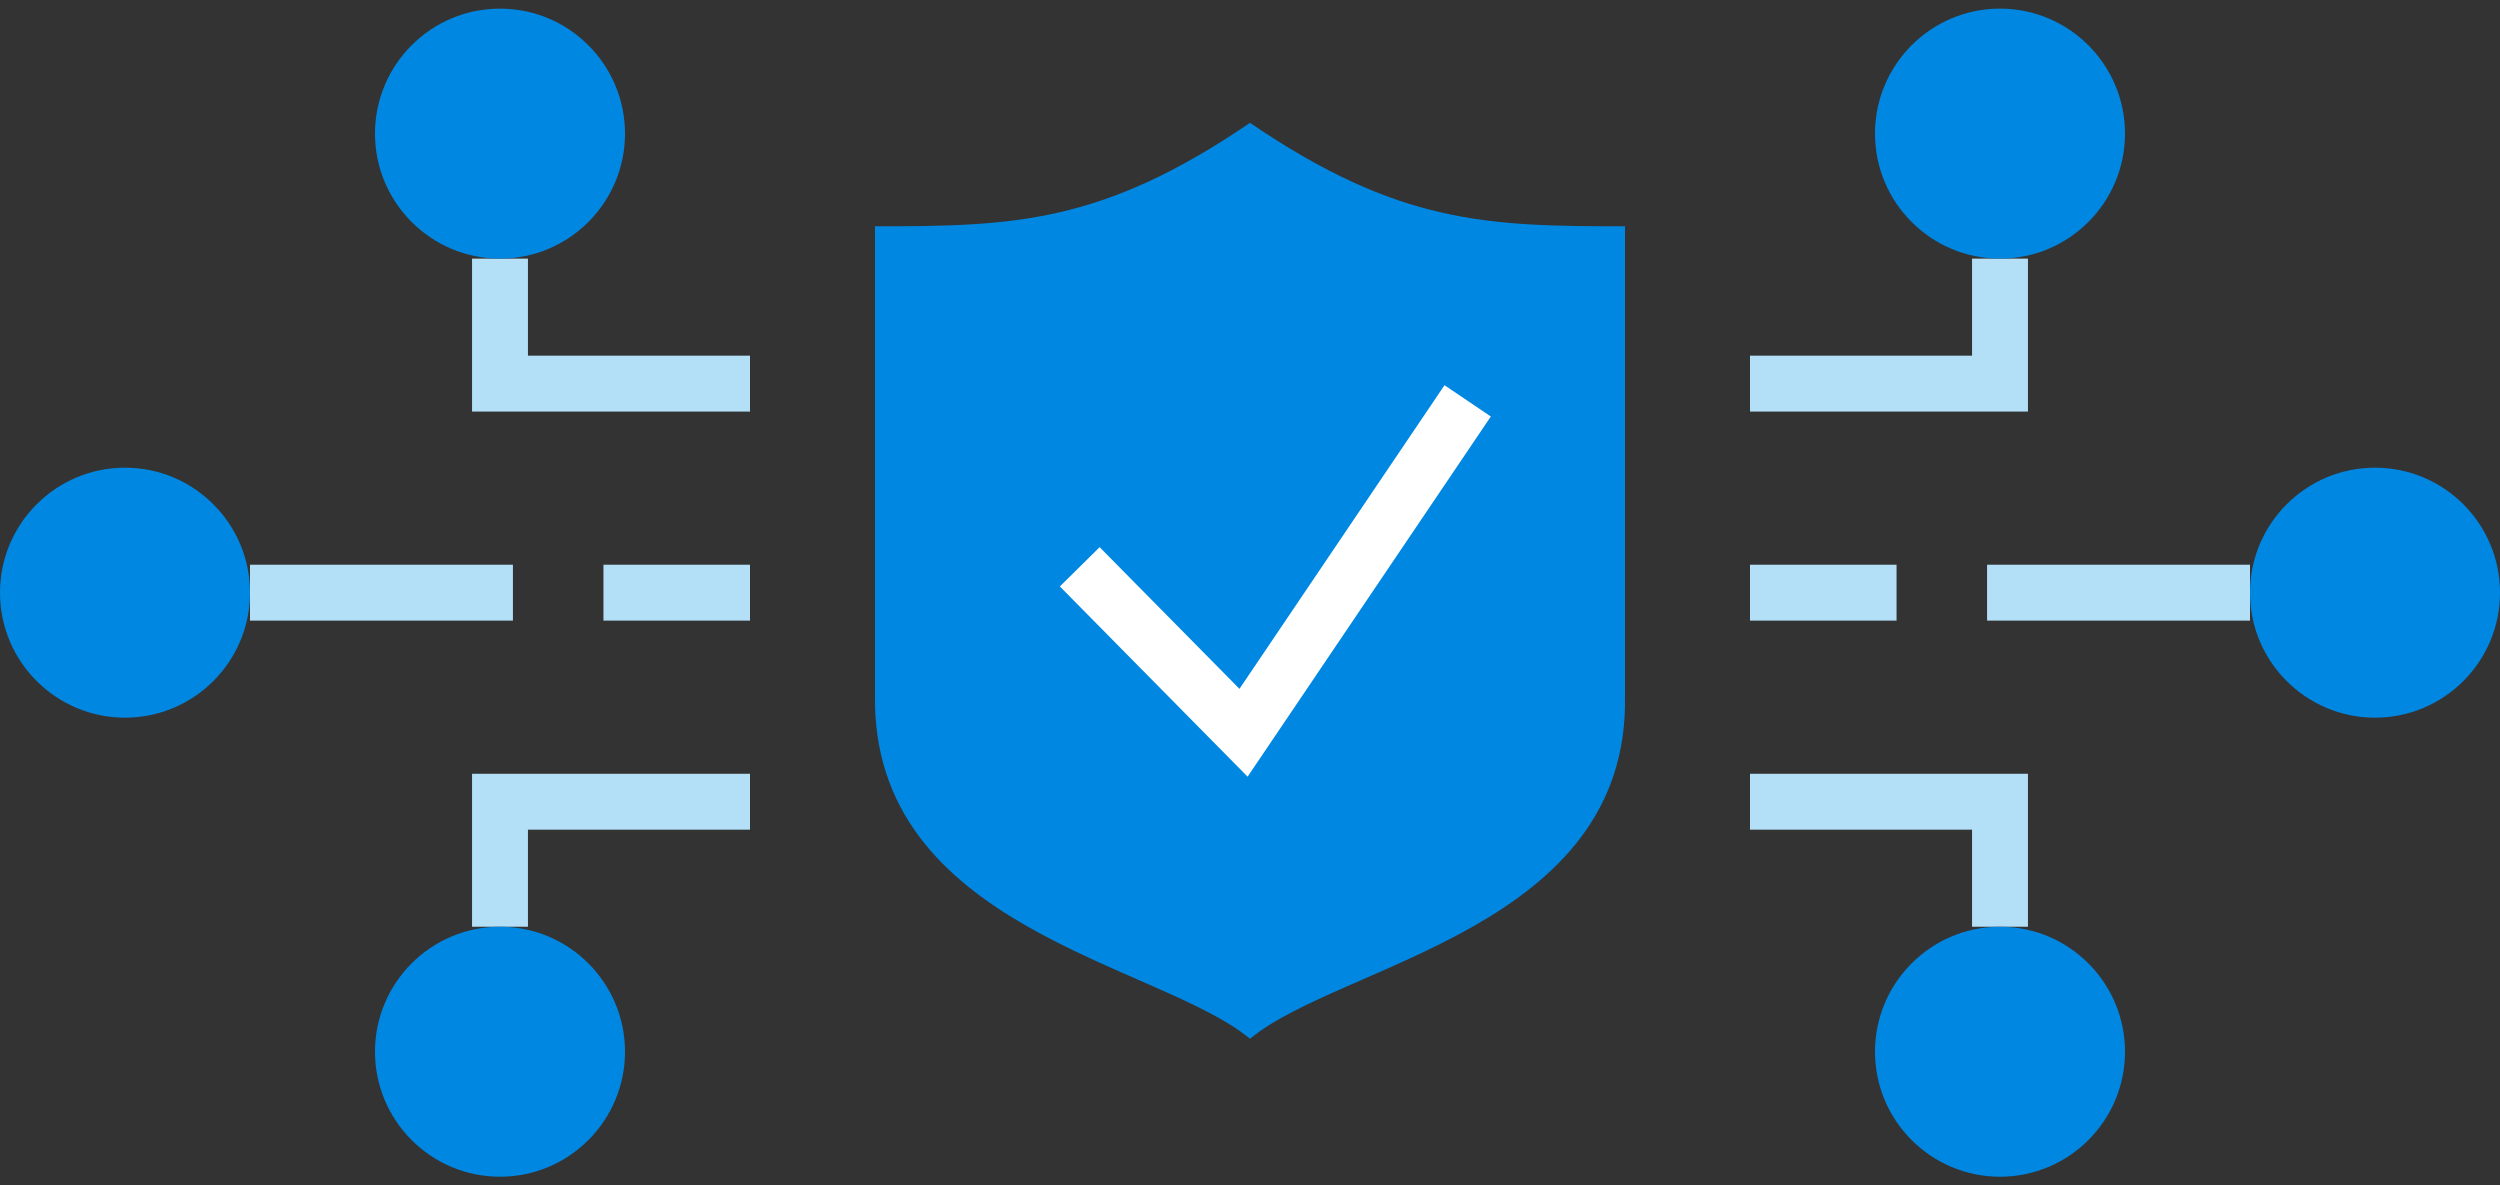 <?xml version="1.0" encoding="utf-8"?>
<!-- Generator: Adobe Illustrator 27.1.1, SVG Export Plug-In . SVG Version: 6.00 Build 0)  -->
<svg version="1.1" id="Layer_1" xmlns="http://www.w3.org/2000/svg" xmlns:xlink="http://www.w3.org/1999/xlink" x="0px" y="0px"
	 width="116px" height="55px" viewBox="0 0 116 55" style="enable-background:new 0 0 116 55;" xml:space="preserve">
<rect x="0" y="0" width="116" height="55" fill="#333333" stroke="none"/>
<style type="text/css">
	.st0{fill:#0087E2;}
	.st1{fill:none;stroke:#FFFFFF;stroke-width:2.594;stroke-miterlimit:10;}
	.st2{fill:none;stroke:#B3DFF7;stroke-width:2.594;stroke-miterlimit:10;}
</style>
<g>
	<g id="XMLID_00000131369496565704200080000007612443789100082352_">
		<g>
			<g>
				<path class="st0" d="M58,48.2c-4.2-3.5-17.6-5.1-17.4-16V10.5c6.4,0,10.5-0.1,17.4-4.8c6.9,4.7,11,4.8,17.4,4.8v21.8
					C75.6,43.1,62.2,44.7,58,48.2z"/>
			</g>
			<g>
				<polyline class="st1" points="50.1,26.3 57.7,34 68.1,18.6 				"/>
			</g>
			<g>
				<line class="st2" x1="34.8" y1="27.5" x2="28" y2="27.5"/>
			</g>
			<g>
				<line class="st2" x1="23.8" y1="27.5" x2="11.6" y2="27.5"/>
			</g>
			<g>
				<polyline class="st2" points="34.8,17.8 23.2,17.8 23.2,12 				"/>
			</g>
			<g>
				<polyline class="st2" points="34.8,37.2 23.2,37.2 23.2,43 				"/>
			</g>
			<g>
				<line class="st2" x1="81.2" y1="27.5" x2="88" y2="27.5"/>
			</g>
			<g>
				<line class="st2" x1="92.2" y1="27.5" x2="104.4" y2="27.5"/>
			</g>
			<g>
				<polyline class="st2" points="81.2,17.8 92.8,17.8 92.8,12 				"/>
			</g>
			<g>
				<polyline class="st2" points="81.2,37.2 92.8,37.2 92.8,43 				"/>
			</g>
			<g>
				<path class="st0" d="M0,27.5c0,3.2,2.6,5.8,5.8,5.8s5.8-2.6,5.8-5.8c0-3.2-2.6-5.8-5.8-5.8S0,24.3,0,27.5z"/>
			</g>
			<g>
				<path class="st0" d="M17.4,6.2c0,3.2,2.6,5.8,5.8,5.8c3.2,0,5.8-2.6,5.8-5.8c0-3.2-2.6-5.8-5.8-5.8C20,0.4,17.4,3,17.4,6.2z"/>
			</g>
			<g>
				<path class="st0" d="M17.4,48.8c0-3.2,2.6-5.8,5.8-5.8c3.2,0,5.8,2.6,5.8,5.8c0,3.2-2.6,5.8-5.8,5.8C20,54.6,17.4,52,17.4,48.8z
					"/>
			</g>
			<g>
				<path class="st0" d="M116,27.5c0,3.2-2.6,5.8-5.8,5.8c-3.2,0-5.8-2.6-5.8-5.8c0-3.2,2.6-5.8,5.8-5.8
					C113.4,21.7,116,24.3,116,27.5z"/>
			</g>
			<g>
				<path class="st0" d="M98.6,6.2c0,3.2-2.6,5.8-5.8,5.8C89.6,12,87,9.4,87,6.2c0-3.2,2.6-5.8,5.8-5.8C96,0.4,98.6,3,98.6,6.2z"/>
			</g>
			<g>
				<path class="st0" d="M98.6,48.8c0-3.2-2.6-5.8-5.8-5.8c-3.2,0-5.8,2.6-5.8,5.8c0,3.2,2.6,5.8,5.8,5.8C96,54.6,98.6,52,98.6,48.8
					z"/>
			</g>
		</g>
	</g>
</g>
</svg>
